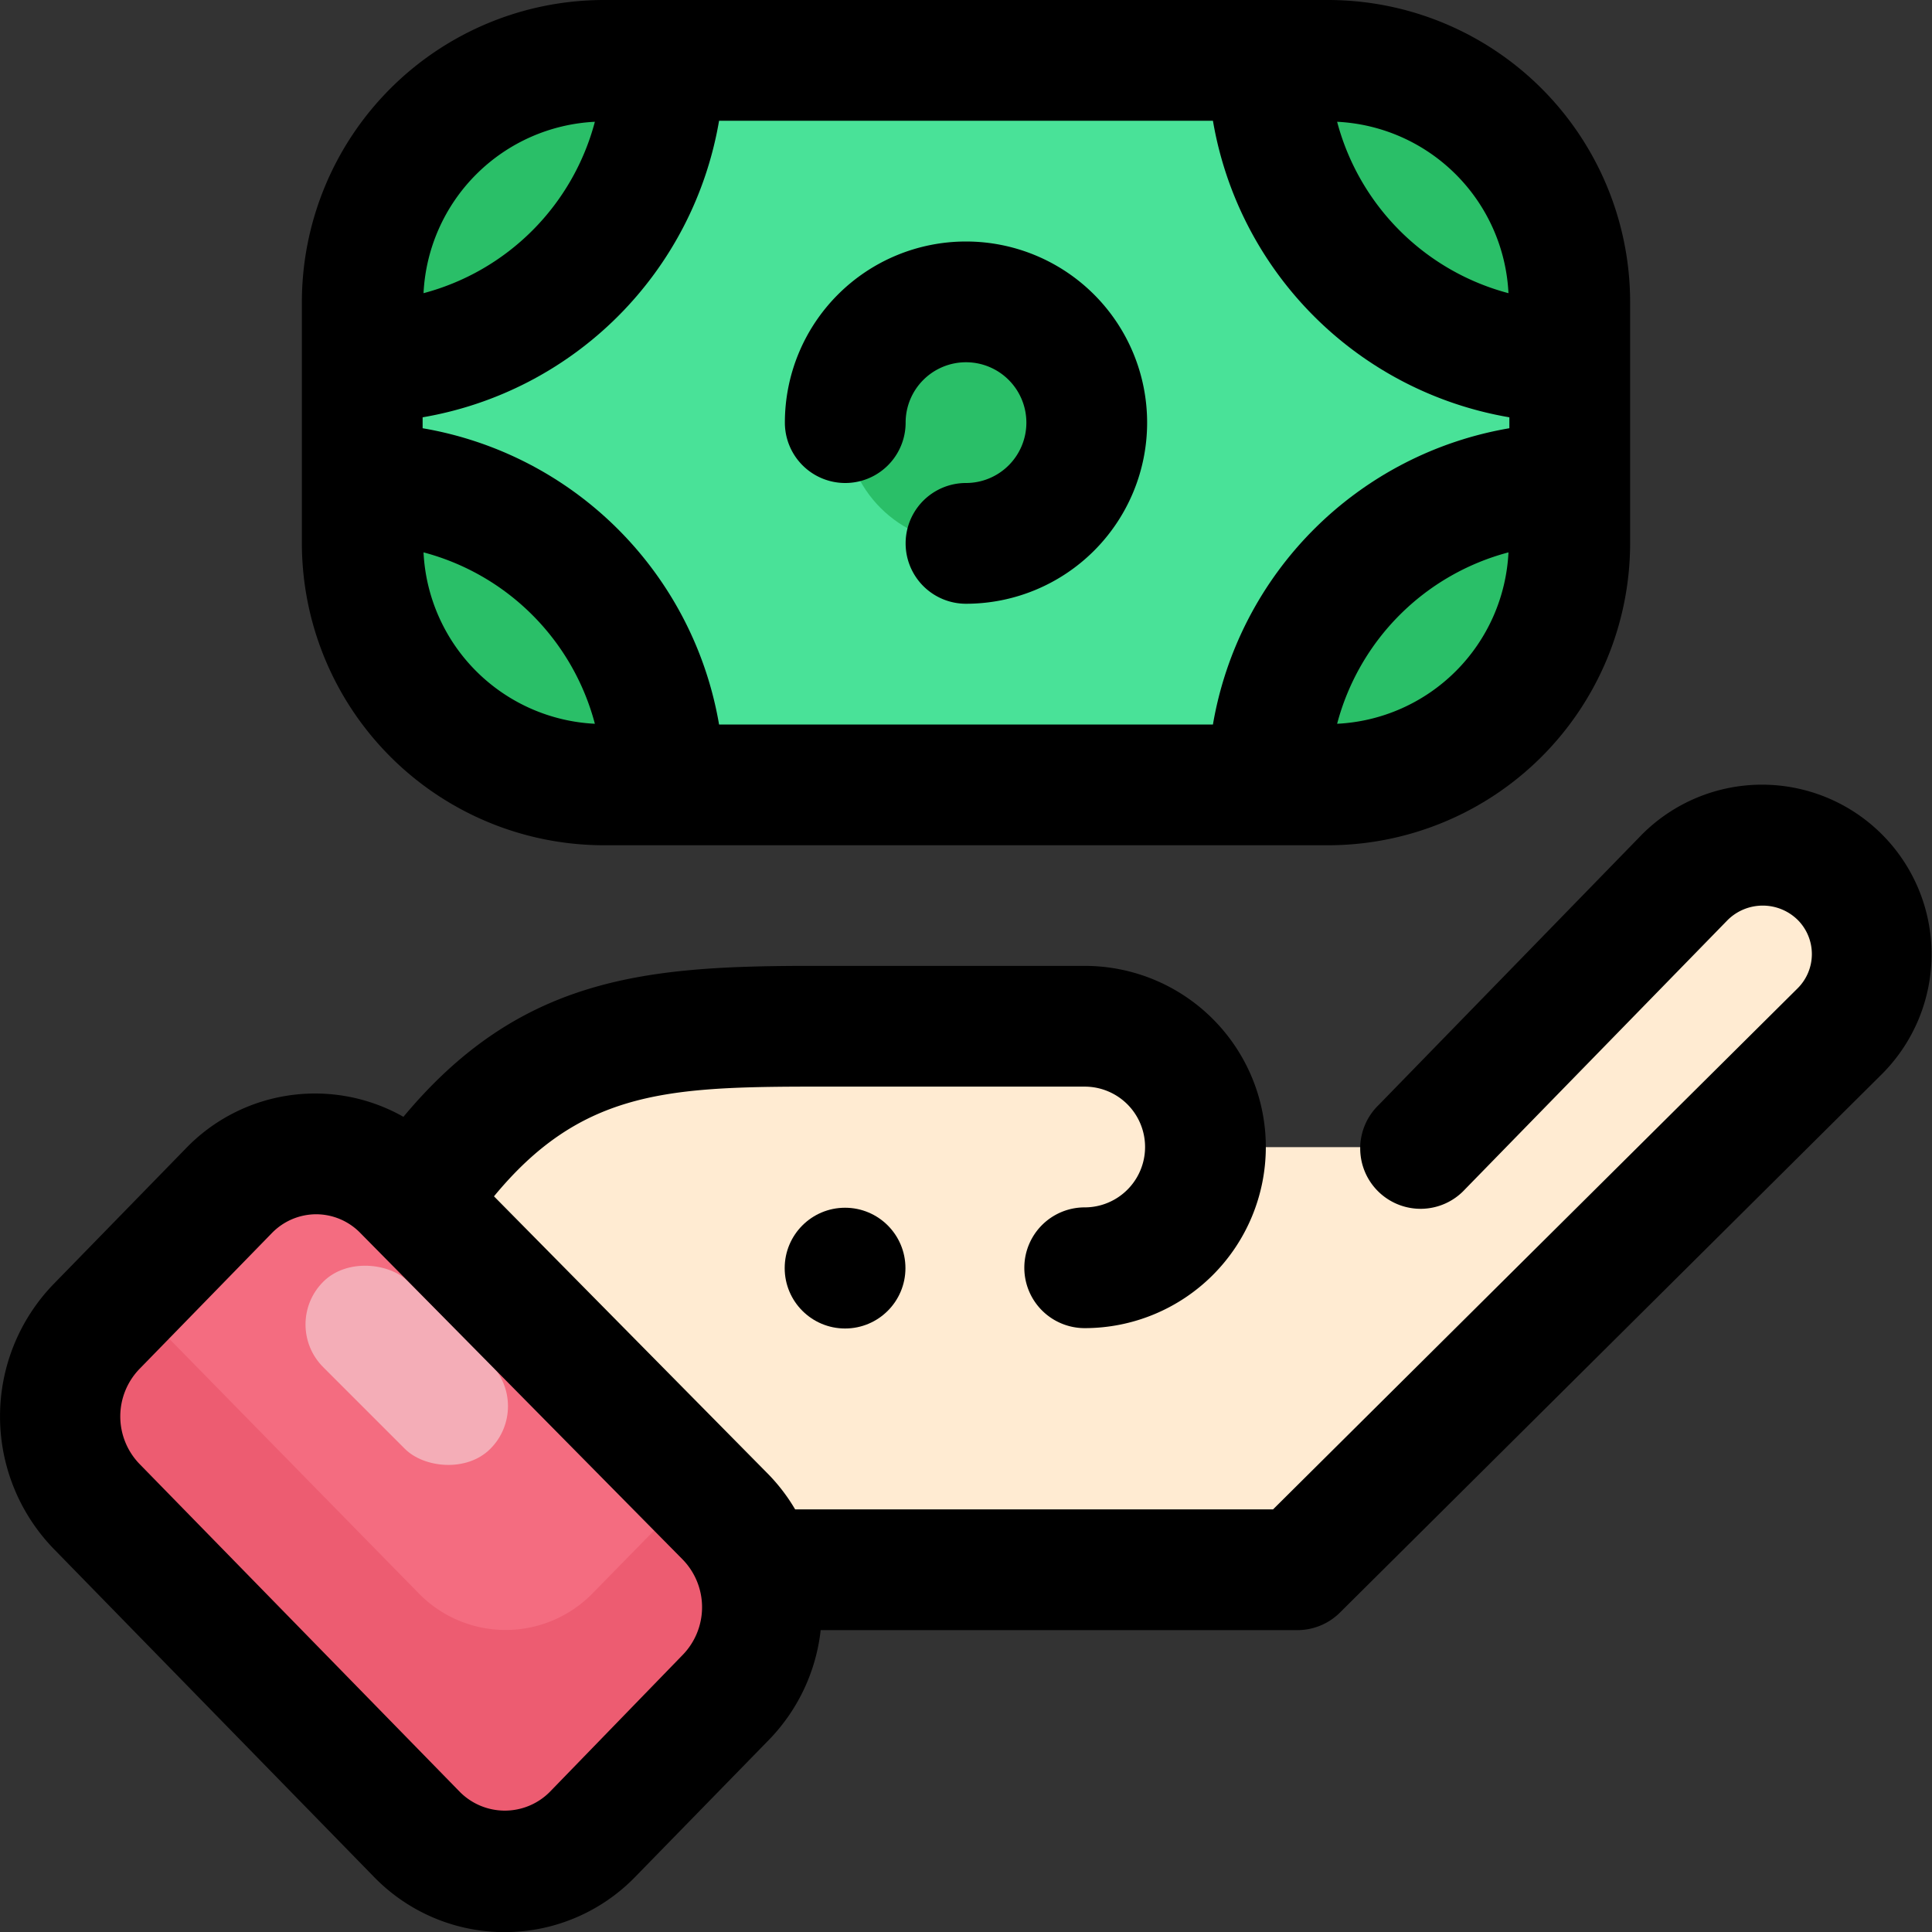 <?xml version="1.0" encoding="UTF-8"?> <svg xmlns="http://www.w3.org/2000/svg" viewBox="0 0 32 32" id="payment-method"><rect x="0" y="0" width="32" height="32" fill="#333333" stroke="none"/><g data-name="Layer 2"><rect width="20" height="12" x="6" y="1" fill="#49e298" rx="4"></rect><path fill="#ffebd2" d="M20,19h3.59l4.37-4.47a1.817,1.817,0,0,1,2.57,0,1.765,1.765,0,0,1,.54,1.27,1.8,1.8,0,0,1-.54,1.28l-9,8.92H13l-.42.12a1.979,1.979,0,0,0-.54-.99L6.8,19.82l.48-.47C9,17.14,10.8,17.01,13.3,17H18a2.015,2.015,0,0,1,2,2Z"></path><path fill="#2abf68" d="M26 8V9a4 4 0 0 1-4 4H21A5 5 0 0 1 26 8zM26 5V6a5 5 0 0 1-5-5h1A4 4 0 0 1 26 5z"></path><circle cx="16" cy="7" r="2" fill="#2abf68"></circle><path fill="#2abf68" d="M10 1h1A5 5 0 0 1 6 6V5A4 4 0 0 1 10 1zM11 13H10A4 4 0 0 1 6 9V8A5 5 0 0 1 11 13z"></path><path fill="#f46c80" d="M12.59,26.117a2.118,2.118,0,0,1-.54,1.991L9.83,30.377a2.012,2.012,0,0,1-2.91,0L1.6,24.947a2.15,2.15,0,0,1,0-2.98l1.67-1.7.53-.54a2.025,2.025,0,0,1,2.9-.01l.1.1,5.25,5.309A1.979,1.979,0,0,1,12.59,26.117Z"></path><path fill="#ed5c71" d="M12.05,25.128l-.5-.509L9.83,26.375a2.012,2.012,0,0,1-2.91,0L2.1,21.457l-.5.51a2.151,2.151,0,0,0,0,2.981l5.32,5.43a2.013,2.013,0,0,0,2.91,0l2.22-2.271a2.116,2.116,0,0,0,.54-1.99A1.972,1.972,0,0,0,12.05,25.128Z"></path><rect width="2" height="3.914" x="5.737" y="20.657" fill="#f4adb7" rx="1" transform="rotate(-45 6.737 22.614)"></rect></g><g data-name="Layer 1"><path d="M6.192,31.085a3.015,3.015,0,0,0,4.331,0l2.221-2.276A3.094,3.094,0,0,0,13.593,27h7.9a1,1,0,0,0,.7-.29l8.983-8.925a2.808,2.808,0,1,0-3.983-3.96L22.837,18.3a1,1,0,1,0,1.427,1.4l4.352-4.462a.826.826,0,0,1,1.161,0,.8.8,0,0,1,0,1.129L21.086,25H13.17a3.044,3.044,0,0,0-.438-.576l-4.55-4.609c1.4-1.7,2.8-1.809,5.092-1.817h4.692a1,1,0,0,1,0,2,1,1,0,0,0,0,2,3,3,0,0,0,0-6h-4.7c-2.645.01-4.684.22-6.584,2.5a2.971,2.971,0,0,0-3.611.531L.883,21.273a3.151,3.151,0,0,0,0,4.374ZM2.311,22.673,4.5,20.427a1.026,1.026,0,0,1,.736-.315h0a1.023,1.023,0,0,1,.733.311l5.339,5.408a1.133,1.133,0,0,1,0,1.579L9.1,29.686a1.05,1.05,0,0,1-1.477,0L2.311,24.248A1.132,1.132,0,0,1,2.311,22.673Z"></path><circle cx="13.997" cy="21.004" r="1"></circle><path d="M16,4a3,3,0,0,0-3,3,1,1,0,0,0,2,0,1,1,0,1,1,1,1,1,1,0,0,0,0,2,3,3,0,0,0,0-6Z"></path><path d="M10,0A5.006,5.006,0,0,0,5,5V9a5.006,5.006,0,0,0,5,5H22a5.006,5.006,0,0,0,5-5V5a5.006,5.006,0,0,0-5-5ZM25,7.093A6.006,6.006,0,0,0,20.09,12H11.91A6.006,6.006,0,0,0,7,7.093V6.912A6.007,6.007,0,0,0,11.91,2h8.18A6.007,6.007,0,0,0,25,6.912ZM9.853,2.017A3.994,3.994,0,0,1,7.015,4.856,2.989,2.989,0,0,1,9.853,2.017ZM7.015,9.149a3.991,3.991,0,0,1,2.838,2.839A2.989,2.989,0,0,1,7.015,9.149Zm15.132,2.839a3.991,3.991,0,0,1,2.838-2.839A2.989,2.989,0,0,1,22.147,11.988Zm2.838-7.132a3.994,3.994,0,0,1-2.838-2.839A2.989,2.989,0,0,1,24.985,4.856Z"></path></g></svg> 